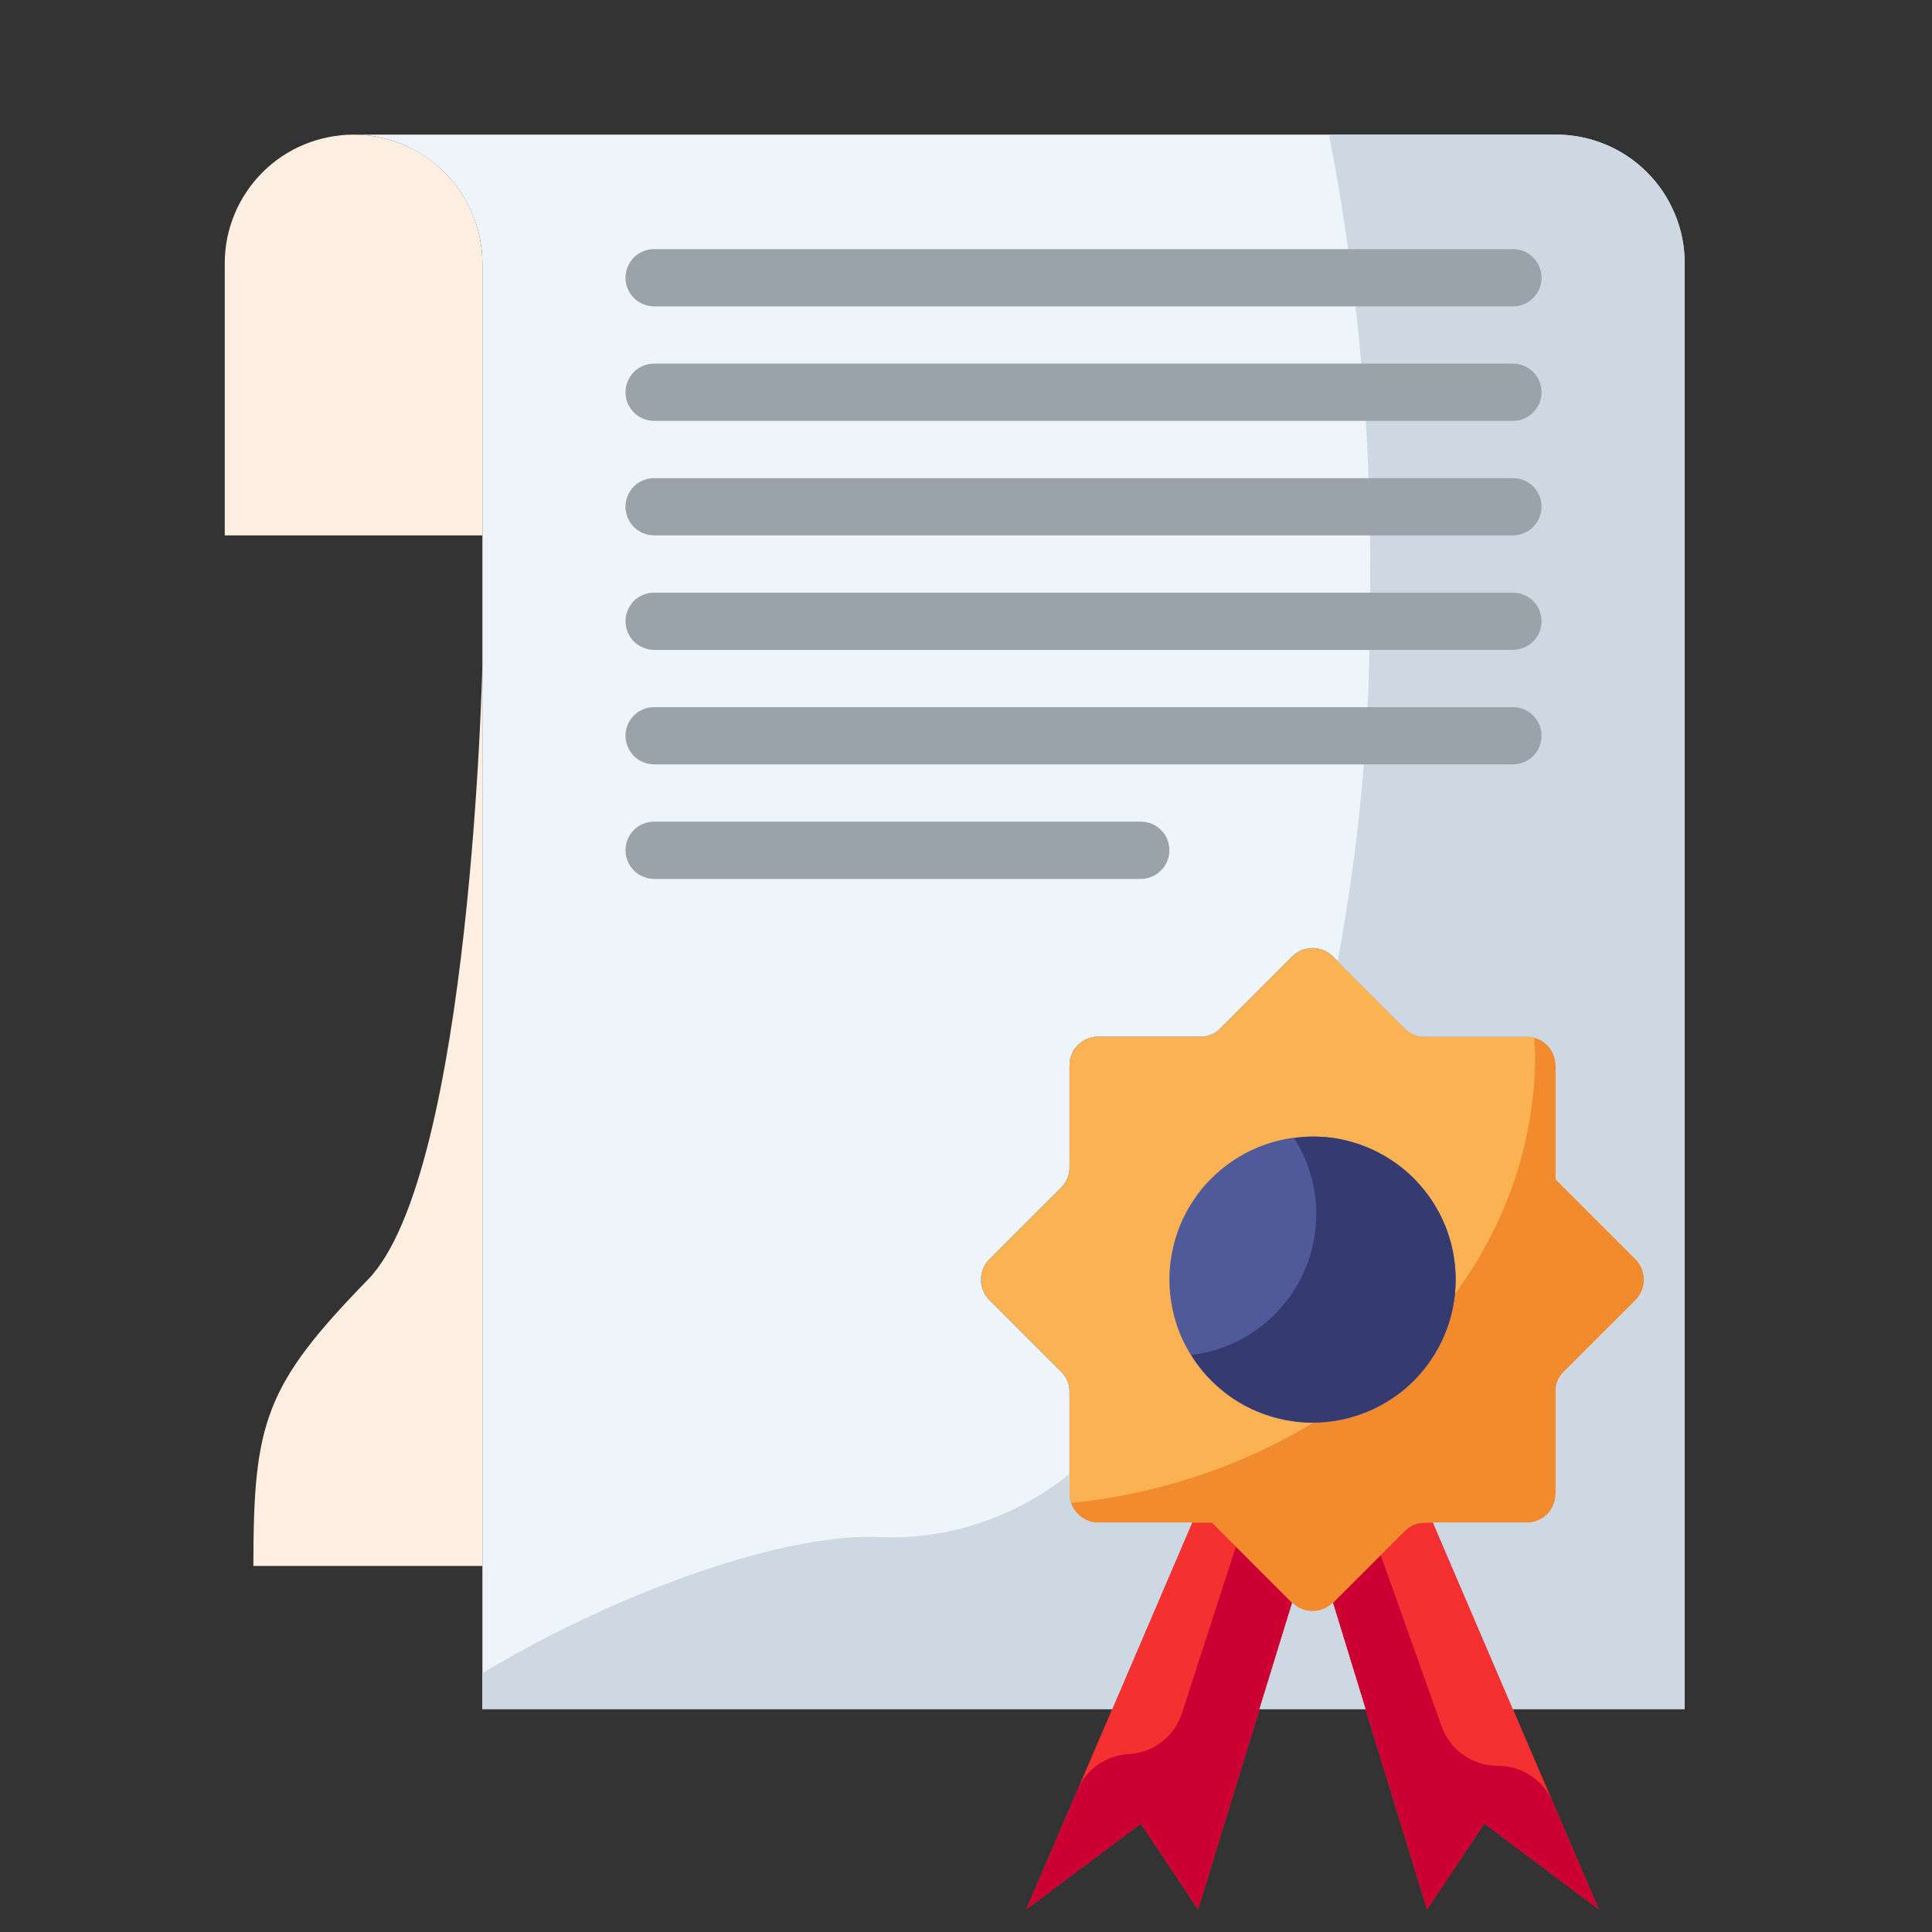 <svg xmlns="http://www.w3.org/2000/svg" xmlns:xlink="http://www.w3.org/1999/xlink" width="116" zoomAndPan="magnify" viewBox="0 0 87 87" height="116" preserveAspectRatio="xMidYMid meet" version="1.0"><rect x="0" y="0" width="87" height="87" fill="#333333" stroke="none"/><path fill="#f43030" d="M 68.129 76.961 L 71.996 85.984 L 66.84 82.117 L 64.262 85.984 L 61.488 76.961 L 60.02 72.176 L 63.254 68.941 C 63.508 68.688 63.812 68.562 64.172 68.566 L 64.531 68.566 Z M 68.129 76.961 " fill-opacity="1" fill-rule="nonzero"/><path fill="#cc0033" d="M 61.488 76.961 L 64.262 85.984 L 66.84 82.117 L 71.996 85.984 L 69.922 81.148 C 69.711 80.652 69.379 80.258 68.93 79.961 C 68.48 79.664 67.988 79.516 67.449 79.516 C 66.879 79.516 66.363 79.355 65.898 79.027 C 65.434 78.699 65.105 78.27 64.914 77.734 L 62.172 70.023 L 60.02 72.176 Z M 61.488 76.961 " fill-opacity="1" fill-rule="nonzero"/><path fill="#f43030" d="M 58.191 72.176 L 56.719 76.961 L 53.949 85.984 L 51.371 82.117 L 46.215 85.984 L 53.68 68.566 L 54.582 68.566 Z M 58.191 72.176 " fill-opacity="1" fill-rule="nonzero"/><path fill="#cc0033" d="M 51.371 82.117 L 53.949 85.984 L 56.719 76.961 L 58.191 72.176 L 55.656 69.645 L 53.223 77.148 C 53.055 77.676 52.75 78.105 52.312 78.441 C 51.875 78.777 51.383 78.961 50.832 78.988 C 50.324 79.016 49.859 79.176 49.445 79.465 C 49.027 79.758 48.719 80.137 48.52 80.602 L 46.215 85.984 Z M 51.371 82.117 " fill-opacity="1" fill-rule="nonzero"/><path fill="#fbb253" d="M 73.66 56.707 C 73.777 56.832 73.871 56.973 73.934 57.129 C 74 57.289 74.031 57.453 74.031 57.625 C 74.031 57.793 74 57.961 73.934 58.117 C 73.871 58.277 73.777 58.418 73.66 58.539 L 70.422 61.773 C 70.168 62.027 70.047 62.332 70.051 62.691 L 70.051 67.277 C 70.051 67.449 70.016 67.613 69.949 67.773 C 69.887 67.93 69.793 68.07 69.672 68.191 C 69.551 68.312 69.41 68.402 69.254 68.469 C 69.094 68.535 68.93 68.566 68.762 68.566 L 64.172 68.566 C 63.812 68.562 63.508 68.688 63.254 68.941 L 60.02 72.176 C 59.898 72.297 59.758 72.391 59.602 72.457 C 59.441 72.52 59.277 72.555 59.105 72.555 C 58.934 72.555 58.77 72.52 58.609 72.457 C 58.453 72.391 58.312 72.297 58.191 72.176 L 54.582 68.566 L 49.449 68.566 C 49.277 68.566 49.113 68.535 48.957 68.469 C 48.797 68.402 48.66 68.312 48.539 68.191 C 48.418 68.07 48.324 67.93 48.258 67.773 C 48.191 67.613 48.16 67.449 48.16 67.277 L 48.16 62.691 C 48.164 62.332 48.039 62.027 47.785 61.773 L 44.551 58.539 C 44.43 58.418 44.336 58.277 44.273 58.117 C 44.207 57.961 44.176 57.793 44.176 57.625 C 44.176 57.453 44.207 57.285 44.273 57.129 C 44.336 56.969 44.43 56.828 44.551 56.707 L 47.785 53.473 C 48.039 53.219 48.164 52.914 48.16 52.559 L 48.16 47.969 C 48.16 47.797 48.191 47.633 48.258 47.477 C 48.324 47.316 48.418 47.18 48.539 47.059 C 48.66 46.938 48.797 46.844 48.957 46.777 C 49.113 46.711 49.277 46.68 49.449 46.68 L 54.039 46.68 C 54.395 46.684 54.703 46.559 54.953 46.305 L 58.191 43.07 C 58.312 42.949 58.453 42.855 58.609 42.789 C 58.77 42.727 58.934 42.691 59.105 42.691 C 59.277 42.691 59.441 42.727 59.602 42.789 C 59.758 42.855 59.898 42.949 60.02 43.07 L 63.254 46.305 C 63.508 46.559 63.812 46.684 64.172 46.68 L 68.762 46.68 C 68.93 46.68 69.094 46.711 69.254 46.777 C 69.41 46.844 69.551 46.938 69.672 47.059 C 69.793 47.18 69.887 47.316 69.949 47.477 C 70.016 47.633 70.051 47.797 70.051 47.969 L 70.051 53.098 Z M 73.66 56.707 " fill-opacity="1" fill-rule="nonzero"/><path fill="#f28a2e" d="M 73.66 56.707 L 70.051 53.098 L 70.051 47.969 C 70.047 47.68 69.953 47.418 69.773 47.191 C 69.594 46.965 69.363 46.816 69.082 46.746 C 69.094 46.992 69.129 47.238 69.129 47.488 C 69.129 57.895 60.008 66.457 48.246 67.68 C 48.328 67.941 48.484 68.156 48.703 68.32 C 48.926 68.484 49.176 68.566 49.453 68.566 L 54.582 68.566 L 58.191 72.176 C 58.312 72.297 58.453 72.391 58.613 72.457 C 58.77 72.52 58.938 72.555 59.105 72.555 C 59.277 72.555 59.445 72.52 59.602 72.457 C 59.762 72.391 59.902 72.297 60.023 72.176 L 63.258 68.941 C 63.512 68.688 63.816 68.562 64.172 68.566 L 68.762 68.566 C 68.934 68.566 69.098 68.535 69.254 68.469 C 69.414 68.402 69.555 68.312 69.676 68.191 C 69.793 68.07 69.887 67.93 69.953 67.773 C 70.02 67.613 70.051 67.449 70.051 67.277 L 70.051 62.691 C 70.047 62.332 70.172 62.027 70.426 61.773 L 73.66 58.539 C 73.781 58.418 73.871 58.277 73.938 58.117 C 74.004 57.961 74.035 57.793 74.035 57.625 C 74.035 57.453 74.004 57.289 73.938 57.129 C 73.871 56.973 73.781 56.832 73.66 56.707 Z M 73.66 56.707 " fill-opacity="1" fill-rule="nonzero"/><path fill="#edf4fa" d="M 58.191 72.176 L 56.719 76.961 L 61.488 76.961 L 60.02 72.176 C 59.898 72.297 59.758 72.391 59.602 72.457 C 59.441 72.52 59.277 72.555 59.105 72.555 C 58.934 72.555 58.77 72.52 58.609 72.457 C 58.453 72.391 58.312 72.297 58.191 72.176 Z M 58.191 72.176 " fill-opacity="1" fill-rule="nonzero"/><path fill="#edf4fa" d="M 70.062 6.062 L 15.922 6.062 C 16.301 6.062 16.68 6.098 17.051 6.176 C 17.426 6.25 17.789 6.359 18.141 6.504 C 18.492 6.652 18.824 6.828 19.141 7.043 C 19.457 7.254 19.75 7.492 20.02 7.762 C 20.289 8.031 20.531 8.324 20.742 8.641 C 20.953 8.957 21.133 9.293 21.277 9.645 C 21.426 9.996 21.535 10.355 21.609 10.73 C 21.684 11.105 21.723 11.48 21.723 11.863 L 21.723 76.961 L 50.082 76.961 L 53.68 68.566 L 49.449 68.566 C 49.277 68.566 49.113 68.535 48.957 68.469 C 48.797 68.402 48.66 68.312 48.539 68.191 C 48.418 68.07 48.324 67.93 48.258 67.773 C 48.191 67.613 48.16 67.449 48.16 67.277 L 48.16 62.691 C 48.164 62.332 48.039 62.027 47.785 61.773 L 44.551 58.539 C 44.43 58.418 44.336 58.277 44.273 58.117 C 44.207 57.961 44.176 57.793 44.176 57.625 C 44.176 57.453 44.207 57.285 44.273 57.129 C 44.336 56.969 44.43 56.828 44.551 56.707 L 47.785 53.473 C 48.039 53.219 48.164 52.914 48.16 52.559 L 48.16 47.969 C 48.16 47.797 48.191 47.633 48.258 47.477 C 48.324 47.316 48.418 47.18 48.539 47.059 C 48.66 46.938 48.797 46.844 48.957 46.777 C 49.113 46.711 49.277 46.68 49.449 46.68 L 54.039 46.68 C 54.395 46.684 54.703 46.559 54.953 46.305 L 58.191 43.07 C 58.312 42.949 58.453 42.855 58.609 42.789 C 58.77 42.727 58.934 42.691 59.105 42.691 C 59.277 42.691 59.441 42.727 59.602 42.789 C 59.758 42.855 59.898 42.949 60.02 43.07 L 63.254 46.305 C 63.508 46.559 63.812 46.684 64.172 46.68 L 68.762 46.68 C 68.93 46.68 69.094 46.711 69.254 46.777 C 69.41 46.844 69.551 46.938 69.672 47.059 C 69.793 47.18 69.887 47.316 69.949 47.477 C 70.016 47.633 70.051 47.797 70.051 47.969 L 70.051 53.098 L 73.66 56.707 C 73.777 56.832 73.871 56.973 73.934 57.129 C 74 57.289 74.031 57.453 74.031 57.625 C 74.031 57.793 74 57.961 73.934 58.117 C 73.871 58.277 73.777 58.418 73.66 58.539 L 70.422 61.773 C 70.168 62.027 70.047 62.332 70.051 62.691 L 70.051 67.277 C 70.051 67.449 70.016 67.613 69.949 67.773 C 69.887 67.93 69.793 68.07 69.672 68.191 C 69.551 68.312 69.41 68.402 69.254 68.469 C 69.094 68.535 68.93 68.566 68.762 68.566 L 64.531 68.566 L 68.129 76.961 L 75.863 76.961 L 75.863 11.863 C 75.863 11.48 75.828 11.102 75.754 10.73 C 75.68 10.355 75.57 9.992 75.422 9.641 C 75.277 9.289 75.098 8.953 74.887 8.637 C 74.676 8.32 74.434 8.027 74.164 7.758 C 73.895 7.488 73.602 7.246 73.285 7.035 C 72.969 6.824 72.637 6.645 72.281 6.5 C 71.93 6.355 71.566 6.246 71.195 6.172 C 70.82 6.098 70.441 6.059 70.062 6.062 Z M 70.062 6.062 " fill-opacity="1" fill-rule="nonzero"/><path fill="#cdd8e3" d="M 58.191 72.176 L 56.719 76.961 L 61.488 76.961 L 60.02 72.176 C 59.898 72.297 59.758 72.391 59.602 72.457 C 59.441 72.52 59.277 72.555 59.105 72.555 C 58.934 72.555 58.77 72.52 58.609 72.457 C 58.453 72.391 58.312 72.297 58.191 72.176 Z M 60.234 43.285 L 63.254 46.305 C 63.508 46.559 63.812 46.684 64.172 46.68 L 68.762 46.68 C 68.93 46.68 69.094 46.711 69.254 46.777 C 69.41 46.844 69.551 46.938 69.672 47.059 C 69.793 47.18 69.887 47.316 69.949 47.477 C 70.016 47.633 70.051 47.797 70.051 47.969 L 70.051 53.098 L 73.66 56.707 C 73.777 56.832 73.871 56.973 73.934 57.129 C 74 57.289 74.031 57.453 74.031 57.625 C 74.031 57.793 74 57.961 73.934 58.117 C 73.871 58.277 73.777 58.418 73.66 58.539 L 70.422 61.773 C 70.168 62.027 70.047 62.332 70.051 62.691 L 70.051 67.277 C 70.051 67.449 70.016 67.613 69.949 67.773 C 69.887 67.93 69.793 68.07 69.672 68.191 C 69.551 68.312 69.41 68.402 69.254 68.469 C 69.094 68.535 68.93 68.566 68.762 68.566 L 64.531 68.566 L 68.129 76.961 L 75.863 76.961 L 75.863 11.863 C 75.863 11.48 75.828 11.102 75.754 10.73 C 75.68 10.355 75.57 9.992 75.422 9.641 C 75.277 9.289 75.098 8.953 74.887 8.637 C 74.676 8.32 74.434 8.027 74.164 7.758 C 73.895 7.488 73.602 7.246 73.285 7.035 C 72.969 6.824 72.637 6.645 72.281 6.5 C 71.93 6.355 71.566 6.246 71.195 6.172 C 70.82 6.098 70.441 6.059 70.062 6.062 L 59.848 6.062 C 61.227 13.18 61.836 20.363 61.684 27.613 C 61.688 32.883 61.203 38.105 60.234 43.285 Z M 50.082 76.961 L 53.68 68.566 L 49.449 68.566 C 49.277 68.566 49.113 68.535 48.957 68.469 C 48.797 68.402 48.66 68.312 48.539 68.191 C 48.418 68.07 48.324 67.93 48.258 67.773 C 48.191 67.613 48.16 67.449 48.16 67.277 L 48.16 66.371 C 46.977 67.332 45.664 68.055 44.219 68.547 C 42.777 69.039 41.293 69.266 39.77 69.227 C 35.695 68.945 28.156 71.484 21.723 75.344 L 21.723 76.961 Z M 50.082 76.961 " fill-opacity="1" fill-rule="nonzero"/><path fill="#505a9a" d="M 65.551 57.625 C 65.551 58.047 65.508 58.465 65.426 58.883 C 65.344 59.297 65.223 59.699 65.059 60.09 C 64.898 60.48 64.699 60.852 64.465 61.203 C 64.23 61.555 63.961 61.883 63.664 62.18 C 63.363 62.48 63.039 62.746 62.684 62.984 C 62.332 63.219 61.961 63.418 61.57 63.578 C 61.18 63.738 60.777 63.863 60.363 63.945 C 59.945 64.027 59.527 64.07 59.105 64.07 C 58.68 64.07 58.262 64.027 57.848 63.945 C 57.434 63.863 57.027 63.738 56.637 63.578 C 56.246 63.418 55.875 63.219 55.523 62.984 C 55.172 62.746 54.848 62.48 54.547 62.18 C 54.246 61.883 53.98 61.555 53.746 61.203 C 53.512 60.852 53.312 60.48 53.148 60.09 C 52.988 59.699 52.867 59.297 52.785 58.883 C 52.699 58.465 52.66 58.047 52.66 57.625 C 52.66 57.199 52.699 56.781 52.785 56.367 C 52.867 55.949 52.988 55.547 53.148 55.156 C 53.312 54.766 53.512 54.395 53.746 54.043 C 53.98 53.691 54.246 53.363 54.547 53.066 C 54.848 52.766 55.172 52.5 55.523 52.266 C 55.875 52.027 56.246 51.832 56.637 51.668 C 57.027 51.508 57.434 51.383 57.848 51.301 C 58.262 51.219 58.68 51.18 59.105 51.18 C 59.527 51.18 59.945 51.219 60.363 51.301 C 60.777 51.383 61.18 51.508 61.57 51.668 C 61.961 51.832 62.332 52.027 62.684 52.266 C 63.039 52.5 63.363 52.766 63.664 53.066 C 63.961 53.363 64.23 53.691 64.465 54.043 C 64.699 54.395 64.898 54.766 65.059 55.156 C 65.223 55.547 65.344 55.949 65.426 56.367 C 65.508 56.781 65.551 57.199 65.551 57.625 Z M 65.551 57.625 " fill-opacity="1" fill-rule="nonzero"/><path fill="#353b71" d="M 59.105 51.18 C 58.828 51.188 58.559 51.215 58.285 51.262 C 58.43 51.488 58.559 51.723 58.672 51.965 C 58.785 52.211 58.883 52.457 58.965 52.715 C 59.047 52.969 59.113 53.23 59.164 53.492 C 59.211 53.758 59.246 54.023 59.262 54.293 C 59.277 54.559 59.277 54.828 59.258 55.094 C 59.238 55.363 59.207 55.629 59.152 55.891 C 59.102 56.156 59.035 56.414 58.953 56.672 C 58.867 56.926 58.77 57.176 58.652 57.418 C 58.535 57.66 58.406 57.895 58.262 58.121 C 58.117 58.344 57.957 58.562 57.785 58.766 C 57.613 58.973 57.43 59.168 57.234 59.352 C 57.039 59.535 56.828 59.703 56.613 59.859 C 56.395 60.016 56.168 60.16 55.93 60.289 C 55.695 60.414 55.453 60.527 55.203 60.625 C 54.953 60.723 54.695 60.805 54.438 60.871 C 54.176 60.934 53.91 60.984 53.645 61.016 C 53.793 61.254 53.957 61.48 54.133 61.695 C 54.309 61.91 54.5 62.113 54.703 62.305 C 54.906 62.496 55.121 62.676 55.348 62.84 C 55.574 63 55.809 63.148 56.055 63.281 C 56.301 63.414 56.555 63.531 56.816 63.629 C 57.074 63.73 57.344 63.812 57.613 63.875 C 57.887 63.941 58.16 63.988 58.438 64.02 C 58.715 64.047 58.992 64.059 59.273 64.051 C 59.551 64.043 59.828 64.02 60.105 63.977 C 60.379 63.934 60.652 63.871 60.922 63.793 C 61.188 63.715 61.449 63.621 61.707 63.508 C 61.961 63.395 62.207 63.266 62.445 63.121 C 62.684 62.977 62.914 62.816 63.133 62.645 C 63.352 62.469 63.555 62.281 63.75 62.082 C 63.941 61.879 64.121 61.668 64.289 61.441 C 64.453 61.219 64.605 60.984 64.742 60.738 C 64.875 60.496 64.996 60.242 65.098 59.984 C 65.199 59.723 65.285 59.461 65.355 59.188 C 65.422 58.918 65.473 58.645 65.504 58.367 C 65.539 58.09 65.551 57.812 65.547 57.531 C 65.547 57.254 65.523 56.977 65.484 56.699 C 65.445 56.422 65.387 56.148 65.312 55.883 C 65.234 55.613 65.145 55.348 65.035 55.094 C 64.926 54.836 64.801 54.586 64.656 54.348 C 64.516 54.105 64.359 53.875 64.188 53.656 C 64.016 53.438 63.832 53.227 63.633 53.031 C 63.434 52.836 63.223 52.652 63 52.484 C 62.777 52.316 62.543 52.164 62.301 52.023 C 62.059 51.887 61.809 51.766 61.551 51.66 C 61.293 51.551 61.027 51.465 60.758 51.391 C 60.488 51.32 60.215 51.266 59.938 51.23 C 59.66 51.195 59.383 51.18 59.105 51.18 Z M 59.105 51.18 " fill-opacity="1" fill-rule="nonzero"/><path fill="#fceee0" d="M 21.723 29.91 L 21.723 70.516 L 11.41 70.516 C 11.41 64.07 11.914 62.395 16.566 57.625 C 21.219 52.855 21.723 29.91 21.723 29.91 Z M 21.723 11.863 L 21.723 24.109 L 10.121 24.109 L 10.121 11.863 C 10.121 11.48 10.156 11.105 10.23 10.73 C 10.305 10.355 10.418 9.996 10.562 9.641 C 10.707 9.289 10.887 8.957 11.098 8.641 C 11.309 8.324 11.551 8.031 11.82 7.762 C 12.09 7.492 12.383 7.25 12.699 7.039 C 13.016 6.828 13.352 6.648 13.703 6.504 C 14.055 6.359 14.418 6.25 14.789 6.176 C 15.164 6.102 15.539 6.062 15.922 6.062 C 16.301 6.062 16.68 6.102 17.051 6.176 C 17.426 6.25 17.789 6.359 18.141 6.504 C 18.492 6.648 18.828 6.828 19.145 7.039 C 19.461 7.25 19.754 7.492 20.023 7.762 C 20.293 8.031 20.531 8.324 20.742 8.641 C 20.957 8.957 21.133 9.289 21.281 9.641 C 21.426 9.996 21.535 10.355 21.609 10.73 C 21.684 11.105 21.723 11.48 21.723 11.863 Z M 21.723 11.863 " fill-opacity="1" fill-rule="nonzero"/><path fill="#9aa2aa" d="M 68.129 13.797 L 29.457 13.797 C 29.285 13.797 29.121 13.762 28.965 13.695 C 28.805 13.633 28.664 13.539 28.543 13.418 C 28.426 13.297 28.332 13.156 28.266 13 C 28.199 12.84 28.168 12.676 28.168 12.508 C 28.168 12.336 28.199 12.172 28.266 12.012 C 28.332 11.855 28.426 11.715 28.543 11.594 C 28.664 11.473 28.805 11.379 28.965 11.316 C 29.121 11.25 29.285 11.219 29.457 11.219 L 68.129 11.219 C 68.301 11.219 68.465 11.25 68.621 11.316 C 68.781 11.379 68.918 11.473 69.039 11.594 C 69.16 11.715 69.254 11.855 69.32 12.012 C 69.383 12.172 69.418 12.336 69.418 12.508 C 69.418 12.676 69.383 12.84 69.32 13 C 69.254 13.156 69.16 13.297 69.039 13.418 C 68.918 13.539 68.781 13.633 68.621 13.695 C 68.465 13.762 68.301 13.797 68.129 13.797 Z M 68.129 18.953 L 29.457 18.953 C 29.285 18.953 29.121 18.918 28.965 18.852 C 28.805 18.789 28.664 18.695 28.543 18.574 C 28.426 18.453 28.332 18.312 28.266 18.156 C 28.199 17.996 28.168 17.832 28.168 17.664 C 28.168 17.492 28.199 17.328 28.266 17.168 C 28.332 17.012 28.426 16.871 28.543 16.75 C 28.664 16.629 28.805 16.535 28.965 16.473 C 29.121 16.406 29.285 16.375 29.457 16.375 L 68.129 16.375 C 68.301 16.375 68.465 16.406 68.621 16.473 C 68.781 16.535 68.918 16.629 69.039 16.75 C 69.16 16.871 69.254 17.012 69.32 17.168 C 69.383 17.328 69.418 17.492 69.418 17.664 C 69.418 17.832 69.383 17.996 69.32 18.156 C 69.254 18.312 69.16 18.453 69.039 18.574 C 68.918 18.695 68.781 18.789 68.621 18.852 C 68.465 18.918 68.301 18.953 68.129 18.953 Z M 68.129 24.109 L 29.457 24.109 C 29.285 24.109 29.121 24.074 28.965 24.008 C 28.805 23.945 28.664 23.852 28.543 23.73 C 28.426 23.609 28.332 23.469 28.266 23.312 C 28.199 23.152 28.168 22.988 28.168 22.82 C 28.168 22.648 28.199 22.484 28.266 22.324 C 28.332 22.168 28.426 22.027 28.543 21.906 C 28.664 21.785 28.805 21.691 28.965 21.629 C 29.121 21.562 29.285 21.531 29.457 21.531 L 68.129 21.531 C 68.301 21.531 68.465 21.562 68.621 21.629 C 68.781 21.691 68.918 21.785 69.039 21.906 C 69.16 22.027 69.254 22.168 69.32 22.324 C 69.383 22.484 69.418 22.648 69.418 22.82 C 69.418 22.988 69.383 23.152 69.32 23.312 C 69.254 23.469 69.16 23.609 69.039 23.73 C 68.918 23.852 68.781 23.945 68.621 24.008 C 68.465 24.074 68.301 24.109 68.129 24.109 Z M 68.129 29.266 L 29.457 29.266 C 29.285 29.266 29.121 29.23 28.965 29.164 C 28.805 29.102 28.664 29.008 28.543 28.887 C 28.426 28.766 28.332 28.625 28.266 28.469 C 28.199 28.309 28.168 28.145 28.168 27.977 C 28.168 27.805 28.199 27.641 28.266 27.48 C 28.332 27.324 28.426 27.184 28.543 27.062 C 28.664 26.941 28.805 26.848 28.965 26.785 C 29.121 26.719 29.285 26.688 29.457 26.688 L 68.129 26.688 C 68.301 26.688 68.465 26.719 68.621 26.785 C 68.781 26.848 68.918 26.941 69.039 27.062 C 69.16 27.184 69.254 27.324 69.32 27.48 C 69.383 27.641 69.418 27.805 69.418 27.977 C 69.418 28.145 69.383 28.309 69.32 28.469 C 69.254 28.625 69.16 28.766 69.039 28.887 C 68.918 29.008 68.781 29.102 68.621 29.164 C 68.465 29.23 68.301 29.266 68.129 29.266 Z M 68.129 34.422 L 29.457 34.422 C 29.285 34.422 29.121 34.387 28.965 34.32 C 28.805 34.258 28.664 34.164 28.543 34.043 C 28.426 33.922 28.332 33.781 28.266 33.625 C 28.199 33.465 28.168 33.301 28.168 33.133 C 28.168 32.961 28.199 32.797 28.266 32.637 C 28.332 32.48 28.426 32.34 28.543 32.219 C 28.664 32.098 28.805 32.004 28.965 31.941 C 29.121 31.875 29.285 31.844 29.457 31.844 L 68.129 31.844 C 68.301 31.844 68.465 31.875 68.621 31.941 C 68.781 32.004 68.918 32.098 69.039 32.219 C 69.16 32.34 69.254 32.48 69.32 32.637 C 69.383 32.797 69.418 32.961 69.418 33.133 C 69.418 33.301 69.383 33.465 69.32 33.625 C 69.254 33.781 69.16 33.922 69.039 34.043 C 68.918 34.164 68.781 34.258 68.621 34.32 C 68.465 34.387 68.301 34.422 68.129 34.422 Z M 51.371 39.578 L 29.457 39.578 C 29.285 39.578 29.121 39.543 28.965 39.477 C 28.805 39.414 28.664 39.32 28.543 39.199 C 28.426 39.078 28.332 38.938 28.266 38.781 C 28.199 38.621 28.168 38.457 28.168 38.289 C 28.168 38.117 28.199 37.953 28.266 37.793 C 28.332 37.637 28.426 37.496 28.543 37.375 C 28.664 37.254 28.805 37.16 28.965 37.098 C 29.121 37.031 29.285 37 29.457 37 L 51.371 37 C 51.543 37 51.707 37.031 51.863 37.098 C 52.023 37.16 52.16 37.254 52.281 37.375 C 52.402 37.496 52.496 37.637 52.562 37.793 C 52.625 37.953 52.66 38.117 52.66 38.289 C 52.66 38.457 52.625 38.621 52.562 38.781 C 52.496 38.938 52.402 39.078 52.281 39.199 C 52.16 39.32 52.023 39.414 51.863 39.477 C 51.707 39.543 51.543 39.578 51.371 39.578 Z M 51.371 39.578 " fill-opacity="1" fill-rule="nonzero"/></svg>
